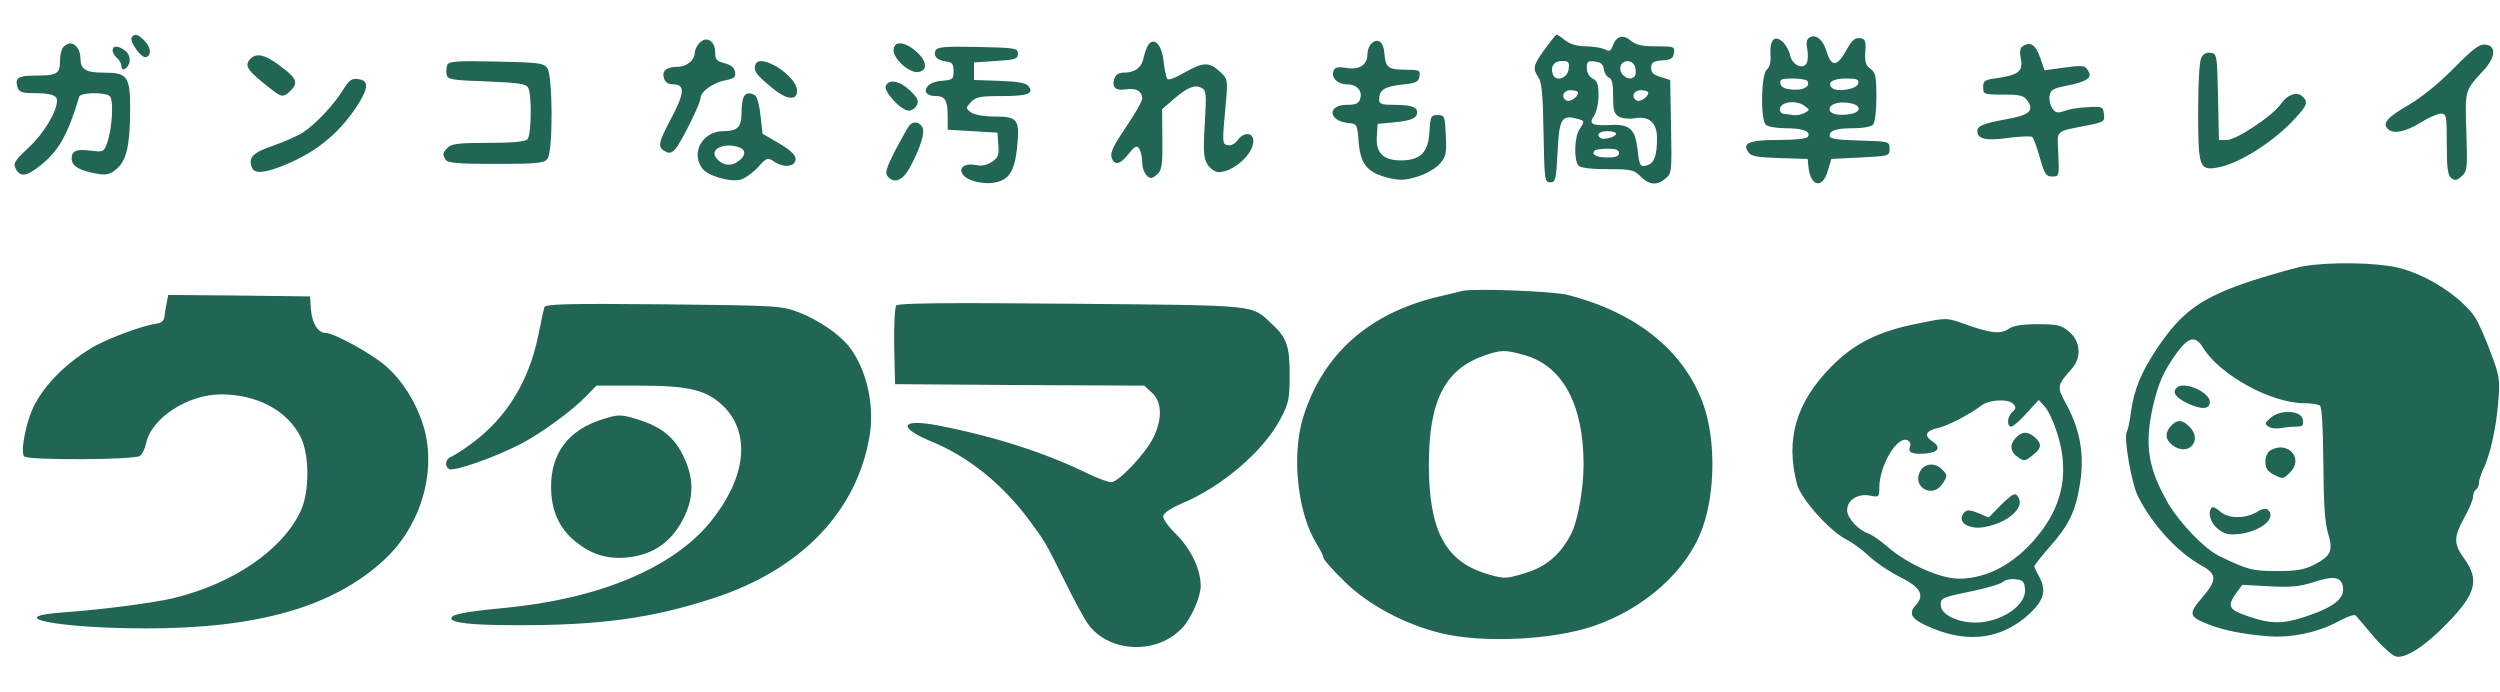 <svg height="692" viewBox="17.5 15.5 854.7 213.9" width="2500" xmlns="http://www.w3.org/2000/svg"><g fill="#216554"><path d="m62.5 17c-.8 1.4 3.4 7.2 4.9 6.7 1.9-.6 1.8-3.2-.4-5.5-2.3-2.4-3.5-2.7-4.5-1.2zm483.1 4c-4 5.6-4.2 6.6-2.1 9.7 1.1 1.6 1.5 6 1.7 18.9.3 16.1.4 16.9 2.3 16.9 1.8 0 2-.8 2.5-10.3.5-11.1 1.4-12.7 6-11.6 3.4.8 3.4.9 1.6 3.6-1.9 2.6-2.1 10.9-.4 12.6.8.8 4.5 1.2 10 1.2 8 0 8.9.2 11.2 2.5 2.9 2.9 5.6 3.2 8.5.7 2.1-1.6 2.2-2.4 1.9-17.7l-.3-16-3.2-1c-2.5-.7-3.3-1.5-3.3-3.1 0-1.9.6-2.3 3.8-2.6 3-.2 3.8-.7 4-2.6.3-2.1 0-2.2-6.1-2.2-4.9 0-6.9-.5-8.6-1.9-2.7-2.3-4.9-1.7-6.2 1.6-.7 2-1.2 2.2-2.8 1.3-1.1-.5-4-1-6.4-1-2.9 0-5.3-.7-7-2-1.4-1.1-2.7-2-3-2s-2.1 2.3-4.1 5zm8.2 6.7c-.3 3.2-4.4 4.6-5.4 1.9-1-2.6.4-4.6 3.1-4.6 2.3 0 2.6.4 2.3 2.7zm12 .1c.2 1.3 1 2.6 1.8 2.9 1 .4 1.4 2.2 1.4 6.4 0 4.9.3 6 2.1 7 1.2.6 3.5.8 5.3.5 4.8-.9 7.6 1.5 7.6 6.7 0 6-.9 8.5-3.2 9.3-2.6.8-2.8.5-3.5-5.7-.8-6.7-2.7-8.4-9.5-8-6.1.3-7.3-.4-5.3-3.2.8-1.2 1.5-4.3 1.5-6.9 0-3.7-.4-5-2-5.8-1.2-.6-2-2.1-2-3.6 0-2.2.4-2.5 2.8-2.2 1.9.2 2.8.9 3 2.6zm10.7-.8c.3 1.1.3 2.4 0 3-1.6 2.6-6-.4-4.9-3.4.9-2.2 4.1-2 4.9.4zm-19.5 8.9c0 1.4-2.8 3.3-4 2.6-2-1.2-1-3.5 1.5-3.5 1.4 0 2.5.4 2.5.9zm24 0c0 1.4-2.8 3.3-4 2.6-2-1.2-1-3.5 1.5-3.5 1.4 0 2.5.4 2.5.9zm-11 14c0 1-4 2.2-5.2 1.5-1.8-1.1-.6-2.4 2.2-2.4 1.7 0 3 .4 3 .9zm1 6.6c0 1.1-1.1 1.5-3.9 1.5-3.8 0-5.7-1-4.4-2.4.3-.3 2.4-.6 4.5-.6 2.7 0 3.8.4 3.8 1.5zm65.1-39.5c-.9.5-1.2 1.9-.7 4.1.3 1.9.2 4-.3 4.8-1.4 2.1-4.9.4-5.6-2.8-.3-1.6-1.5-3.7-2.6-4.7-2.7-2.4-4.4-.6-4.1 4.4.2 2.5-.3 4.4-1.3 5.2-1.9 1.6-2.2 16.9-.3 18.8.7.7 3.7 1.2 6.8 1.2 5.9 0 8.7 1.1 7.6 2.9-.5.7-4.3 1.1-10 1.1-10.1 0-12.7 1.1-10.3 4.3.9 1.3 3.3 1.7 10.7 1.9l9.5.3.3 3c.8 6.6 4.9 7.2 6.6 1l1.2-4 9.9-.5c9.9-.5 10-.5 10-3s-.1-2.5-10.2-2.8c-7.9-.2-10.3-.6-10.3-1.6 0-1.9 2.3-2.6 8.4-2.6 2.9 0 5.7-.5 6.4-1.2s1.2-4.4 1.2-9.4c0-7.2-.3-8.5-2-9.7-1.6-1.1-2-2.3-1.8-5.8.3-3.8 0-4.4-1.8-4.7-1.7-.2-2.8.7-4.6 4-3.1 5.7-5.1 6-6.7.9-1.2-4.3-3.8-6.5-6-5.1zm-.7 14.8c1.1 1.9-1.3 3.3-5 3-2.7-.2-4-.8-4.2-2.1-.3-1.4.4-1.7 4.2-1.7 2.5 0 4.7.4 5 .8zm17.4.9c-.4 2-7.4 3.1-9 1.5-1.8-1.8.3-3.2 4.8-3.2 3.8 0 4.5.3 4.2 1.7zm-18.3 7.7c1.8 1.3 1.8 1.4-.1 2.4-1.1.6-2.9.9-4 .7-1-.2-2.5-.4-3.1-.4-.7-.1-1.3-.7-1.3-1.5 0-2.7 5.5-3.4 8.5-1.2zm16.3-.8c3.3.9 2.7 3.1-1 3.6-4.1.6-6.8-.1-6.8-1.7 0-2 3.9-2.9 7.8-1.9zm-394.2-20.7c-.9.9-1.6 2.5-1.6 3.4 0 2.4-2.8 4.7-5.8 4.7-3.9 0-5.5 1.4-4.7 3.9.4 1.4 1.5 2.1 3.1 2.1 4.1 0 4 2.8-.4 11.2-4.7 8.8-5 10.3-2.3 11.7 1.4.8 2.2.6 3.4-.7 2.1-2.3 8.7-15.7 8.7-17.5 0-2.2 4.4-5.4 8.6-6.1 2.9-.6 3.5-1.1 3.2-2.8-.2-1.5-1.3-2.4-3.5-3-2.8-.7-3.3-1.3-3.3-3.8 0-3.9-3.1-5.7-5.4-3.1zm153.6.4c-.5.6-1.3 2.7-1.7 4.5-.7 3.5-3 5.2-6.9 5.2-1.6 0-2.7.7-3.1 2-1 3 .4 4.3 4 3.7 3.4-.6 5.5.7 5.5 3.2 0 .9-2.5 5.2-5.6 9.8-4.1 6-5.4 8.7-4.9 10.2.9 3 3 2.6 5.9-1.2 2.2-2.7 2.8-2.9 3.6-1.7.5.8 1 2.9 1 4.6 0 2.8 1.5 5.4 3.1 5.4.4 0 1.5-.7 2.4-1.6 1.2-1.3 1.5-3.6 1.4-11.7l-.1-10.2 3.8-3.3c4.8-4.2 7.4-5.2 9.7-4 1.6.8 1.7 2 1.1 12.3-.6 9.7-.4 11.8 1 14 .9 1.4 2.6 2.5 3.7 2.5 5 0 11.9-6.1 11.9-10.6 0-3.1-3.3-3.2-5.4-.3-.8 1.2-2.2 1.9-3.3 1.7-2-.4-2-.6-.7-14.5.7-8 .6-8.2-2.1-10.7-3.6-3.3-5.6-3.3-12.1.4-3.1 1.8-5.5 2.7-5.9 2.1-.3-.6-.9-3.3-1.2-6.1-.6-5.4-3.1-8.2-5.1-5.7zm76-.1c-.6.6-1.2 2.2-1.2 3.4 0 3.7-2.6 5.5-7.1 4.8-3-.5-4-.3-4.5 1-.9 2.3 1.4 4.6 4.6 4.6 3.4 0 5.4 2.2 4.5 5-.5 1.6-1.5 2-4.6 2-6.7 0-6.3 5.5.4 6.2 3.2.3 3.2.4 3.7 6.5.6 7.5 2.9 10.4 9.9 12.2 4.1 1 5.7 1 10-.3 2.8-.8 6.2-2.7 7.6-4.2 2.3-2.5 2.6-3.5 2.3-9.8-.3-6.8-.4-7.1-2.8-7.1-2.3 0-2.5.4-2.8 5.7-.4 7.1-3.1 9.8-9.8 9.8-6 0-8.6-2.6-8.2-8.3l.3-4.2 5.5-.5c6-.6 8-1.4 8-3.5 0-1.8-2.3-2.5-8.1-2.5-4 0-4.9-.3-4.9-1.8 0-3.3 1.8-4.4 7.6-5.1 5.1-.5 5.9-.9 6.2-2.9s-.1-2.2-4.5-2.2c-6.2 0-7.1-.7-7.5-5.5-.3-4.2-2.3-5.6-4.6-3.3zm-447 1c-.7.7-1.2 2.9-1.2 4.9 0 4.3-1 4.9-8.5 4.9-5.7 0-7 .8-6 4 .5 1.6 1.5 2 5.5 2 5.7 0 8 .7 8 2.5 0 3.8-4.6 11.4-9.7 16.1-4.9 4.6-5.4 5.4-4.4 7.3 1.6 2.9 3.6 2.6 8.2-1 6.5-5.1 9.5-10.5 13.5-23.7.4-1.4 8.2-1.6 10.3-.3 1.6 1 1 11.5-.9 16.5-1 2.6-1.3 2.8-5.1 2.3-5.3-.7-6.9 0-6.9 2.7 0 2.6 2.9 4.2 8.9 5.2 3 .5 4.3.2 6.5-1.7 3.4-3 4.5-7.9 4.6-20 0-11.7-.8-12.9-9.1-12.9-6.1 0-7.9-1.1-7.9-5 0-2.7-1.6-5-3.5-5-.6 0-1.6.5-2.3 1.2zm283.8 1.2c0 3 5.4 7.8 8.4 7.4 3.3-.5 3.1-3.6-.5-6.9-4.1-3.7-7.9-3.9-7.9-.5zm386.1-1.5c-1 .6-1.2 1.9-.7 4.4.8 4.2-.8 5.5-8.3 6.6-4.1.5-4.6.9-4.6 3.1 0 2.4.2 2.5 6.9 2.5 6 0 7 .3 8.4 2.3 2.2 3.3.3 4.8-7.8 6.2-7.5 1.4-9.5 2.2-9.5 4 0 2.7 3.1 3.4 10.7 2.3 4-.5 7.7-.7 8.1-.3.4.3 1.6 3.6 2.6 7.1 1.6 5.6 2.1 6.4 4.2 6.4 2.4 0 2.4-.1 2.1-7.6-.4-8.6-1.4-7.6 10.1-9.9 5.5-1.1 5.8-1.3 5.5-3.8-.3-2.6-.5-2.7-5.6-2.4-2.9.1-6.5.7-7.9 1.3-2.3.8-3 .7-4.1-.8-.7-1-1.2-2.9-1-4.3.3-2.1 1.1-2.6 6.1-3.6 6.9-1.4 8.7-2.7 7-5.2-1.1-1.8-1.7-1.8-9.8-.7l-5 .7-1.5-4.3c-1.5-4.4-3.3-5.6-5.9-4zm147.4 7.5c-4.9 5-10.9 9.9-15.3 12.5-7.5 4.3-9.3 6.4-7.4 8.3s6 1.1 11.2-2.1c2.7-1.7 5.9-3.1 7-3.1 1.9 0 2 .7 2 10.4 0 8 .3 10.6 1.5 11.6 1.3 1 1.9.9 3.6-.6 1.9-1.7 2-2.7 1.6-15.1-.5-14.4-.6-14.1 5.9-21.1 4.2-4.5 4.4-8.6.4-8.8-1.9-.2-4.4 1.8-10.5 8zm-800.5-6c0 .7.7 1.9 1.5 2.6s1.5 1.9 1.5 2.7c0 2.3 2.5.9 2.8-1.6.2-1.3-.4-2.8-1.5-3.6-2.3-1.8-4.3-1.9-4.3-.1zm281.3.1c-.7 2 .5 3.2 3.7 3.7 2 .2 2.5.9 2.5 3.3 0 2.8-.3 3-4.2 3.3-5.8.4-7.5 5.2-1.8 5.2 3.1 0 4 1.5 4 7v4.5l8.5.5 8.5.5.3 4.2c.3 3.5-.1 4.4-2.2 5.8-1.6 1.1-3.5 1.5-5.3 1.1-3.8-.8-6.2.8-4.7 3.1 1.4 2.2 6.8 3.6 10.9 2.9 5-1 6.8-3.8 7.7-11.8 1-9.8.3-10.8-7.5-10.8-3.9 0-7.1-.6-8.2-1.4-1.9-1.4-1.9-1.5-.1-3.5 1.7-1.8 3.1-2.1 10.7-2.1 8.9 0 11.1-.9 8.9-3.5-.8-1-3.9-1.5-9.8-1.7l-8.7-.3v-6l7.5-.5c6.7-.4 7.5-.7 7.5-2.5 0-1.9-.8-2-13.8-2.3-11.8-.2-13.8 0-14.4 1.3zm432.8 2.4c-.7 1.2-1.1 8.7-1.1 18.5 0 18.9.4 20.2 6.8 19 7.3-1.3 19.2-8.9 26.4-16.8 4.2-4.5 4.5-5.7 2.3-7.6-1.9-1.6-5.2-.4-7.2 2.7-2.6 3.9-15.2 12.3-18.4 12.3h-2.8l-.3-14.8c-.3-14.3-.4-14.7-2.5-15-1.4-.2-2.6.4-3.2 1.7zm-666.9.3c-2.4 2.4-1.3 4 7.2 10.6 3.5 2.7 4.1 2.7 6.6.2 2.6-2.6 1.8-4.3-4-8.5-5-3.7-7.8-4.3-9.8-2.3zm67.2 2.2c-.3.8-.4 2.3-.2 3.3.3 1.6 1.8 1.9 13.6 2.3 10.3.4 13.5.8 14.2 2 1.4 2.2 1.2 16.4-.2 17.8-.8.8-5.3 1.2-13.4 1.2-9.8 0-12.6.3-13.8 1.6-1.8 1.8-1.9 2.4-.7 4.2.6 1.1 4.6 1.4 17.2 1.4 14.4 0 16.5-.3 17.6-1.8 1.9-2.6 1.8-28.3-.1-31-1.3-1.7-3-1.9-17.5-2.2-13.6-.3-16.2-.1-16.7 1.2zm105.4-.2c-.8 2.1.1 3.4 5.3 7.7 5.1 4.4 8.9 4.9 8.9 1.3-.1-5.2-12.7-13.1-14.2-9zm-140.9 8.5c-3.2 5.3-9.7 12.1-13.9 14.8-1.9 1.2-6.5 3.2-10.2 4.5-6.8 2.3-8.5 4-7.2 7.4.8 2.1 3.7 2 9.4-.1 11.6-4.4 19.9-10.8 26.5-20.8 4.1-6.3 4.2-8.9.4-9.3-2.2-.3-3.1.4-5 3.5zm185.4-1.1c-.7 1.9 5.3 8.4 7.9 8.4.9 0 2.2-.8 2.7-1.8.8-1.5.4-2.5-2.2-5-3.5-3.4-7.4-4.2-8.4-1.6zm-48.7 4c-.3.9-.6 3.2-.6 5.3 0 4.7-1.4 6.1-6.2 6.1-7 0-11.2 7.2-7.3 12.6 1.7 2.6 9.4 4.9 13.1 4 1.5-.4 4.2-2.3 6-4.2 3.1-3.5 3.3-3.5 5.7-1.9 3.4 2.2 7.2 1.6 7.2-1 0-1.4-1.8-3-5.6-5.3l-5.7-3.3-.7-6.2c-.3-3.4-1.2-6.5-1.8-6.9-1.9-1.2-3.4-.9-4.1.8zm-1.2 17c2.3.9 2 3.1-.8 4.9-2.5 1.7-5.4 1.1-7.3-1.4-2.3-3.1 3.1-5.4 8.1-3.5zm57.9-7.4c-.6.7-2.7 4.6-4.8 8.5-3.1 6.1-3.5 7.6-2.5 8.8 2.3 2.7 5.3 1.3 7.8-3.5 3.6-6.9 5-11.6 4-13.4-1.1-1.9-3.2-2.1-4.5-.4zm477.2 47.9c-2.7.4-10.7 2.7-17.7 4.9-17.7 5.8-24.4 10.6-33 23.5-5.4 8.2-7.7 13.8-8.8 21.7-.4 3.1-1 6-1.4 6.6-1.1 1.9 1.6 17.7 3.9 22.2 5 9.8 13.6 19.1 21.8 23.6 5.1 2.8 5.2 4.9.2 10.7s-4.8 6.7 2.5 9.5c4.8 1.9 12.1 3.3 20.3 3.9 7.9.6 17.3-1.5 24.2-5.4 2.6-1.4 5-2.2 5.4-1.7s3.2 3.7 6.1 7.2c2.9 3.4 6.4 6.5 7.6 6.8 3.3.8 10-3.5 17.7-11.5 9.7-10 10.9-14.7 5.7-21.9-3.7-5.2-3.7-7.3 0-14.1 1.7-3 3-6.2 3-7.2s.5-2.1 1-2.4c.6-.3 1-1.4 1-2.3s.7-2.9 1.4-4.5c2.3-4.4 4.5-14.2 5.2-23.1.6-7.7.5-8.9-2.7-17.2-1.8-4.9-4.2-10.2-5.3-11.9-5.1-7.2-16.8-14.7-26.6-16.9-7.3-1.7-23-1.9-31.5-.5zm-34.7 28.1c5.7 9.2 23.2 18.8 34.4 18.8 2.4 0 4.8.4 5.4.8.7.4 1.1 7.2 1.2 19.7.1 13.7.5 20.4 1.6 23.9 1.8 6 1.1 7.8-4.7 10.8-3.3 1.7-5.9 2.2-12.7 2.2-8.5 0-10-.4-19.9-5.2-5-2.5-13.1-10.9-17.2-17.7-7-12-8.3-20.1-5.4-33.2 1.9-8.2 3.6-12.1 8.2-18.5 4.1-5.6 6.4-6 9.1-1.6zm47.6 81.1c1.1 4.3-2.8 7.5-13.4 10.9-7.2 2.3-11.3 2.3-18.8-.3-6.8-2.3-7.4-3.4-4.2-8l2.1-2.8 9.2.5c7.4.4 10.4.1 15.1-1.4 6.7-2.2 9.2-1.9 10 1.1z"/><path d="m761.7 136.7c-1.7 1.6-.4 3.4 3.8 5.4 4.7 2.2 7.5 2 7.5-.5 0-3.4-9-7.3-11.3-4.9zm32.2 10.2c-2.1 1.8-2.2 2.2-.9 3.1.8.6 2.8.8 4.4.5s4-.5 5.3-.5c2 0 2.4-.4 2.1-2.3-.4-3.2-7.4-3.7-10.9-.8zm-34.3 3c-2.3 2.6-1.7 5.2 1.6 7.1 5.2 2.8 9.1-2.7 4.9-6.9-2.6-2.6-4.3-2.6-6.5-.2zm34.2 8.2c-1.1.6-1.8 2.2-1.8 3.9 0 2.3.7 3.3 3 4.5 2.9 1.5 3.1 1.5 5.5-.9 4.7-4.7-.9-10.9-6.7-7.5zm-20.1 19.6c-1.6 1.5-.5 5.3 2.1 7.3 2.2 1.8 3.6 2.1 7.4 1.7 7.2-.9 12.6-5.3 9.8-8.1-.8-.8-2-.6-4.1.7-4.1 2.3-9.7 2.2-12.4-.3-1.2-1.1-2.5-1.7-2.8-1.3zm-256.2-74.1c-1.1.3-4.8 1.2-8.3 2-23.8 5.7-39.5 19.7-46.2 41.3-4 13.1-1.9 32.8 4.7 43.3 1.3 2.1 2.3 4.2 2.3 4.7 0 .6 3.1 4.1 7 7.9 8 8 20.5 14.7 33 17.8 14.1 3.5 37.9 2.4 52-2.3 17.6-5.9 32.3-19 37.5-33.5 4.4-12.1 4.6-30 .5-41.9-6.4-18.5-22.7-31.8-46.5-37.9-4.9-1.3-32.1-2.3-36-1.4zm21.3 22c13 3.7 20.1 17 20.1 37.4 0 8.2-2 19.5-4.3 23.8-3.7 7-8.4 11.1-15.7 13.3-6.6 2-7 2-12.6.4-14.6-4.2-20.3-14.8-20.3-37.5 0-21.9 5.5-32.6 19-37.3 5.8-2 7.1-2 13.8-.1zm-464.2-18.4c-.3 1.3-.7 3.4-.8 4.8-.2 1.8-1 2.6-2.8 2.8-4.7.6-17.6 5.4-22.5 8.5-8.5 5.2-15.2 11.9-19 18.9-2.9 5.2-5.2 16.5-3.7 18 1.4 1.4 38 1.2 39.6-.2.8-.6 1.6-2.4 2-4.1 1.7-8.7 14.2-16.9 25.7-16.9 12.2 0 22.5 5.4 27.1 14.4 3.2 6.1 3.2 19.3-.1 25.9-6.4 13.1-23 24.4-43.1 29.3-6.4 1.6-24.5 4-37.7 4.9-21.8 1.6-1.7 5.5 28.3 5.5 38.2 0 63.8-7.4 81.1-23.3 12.8-11.7 18.4-30.9 13.4-46.4-2.5-7.9-7.1-15.1-12.7-20-4.6-4.1-17.7-11.3-20.5-11.3-2.7 0-4.7-3.3-5.1-8l-.3-4.5-24.2-.3-24.3-.2zm249.3 1.4c-.5.7-.8 7-.7 14l.3 12.9 42.6.3 42.6.2 2.7 2.5c3.4 3.1 3.5 9 .4 15.3-2.8 5.6-11.9 15.2-14.4 15.2-1.1 0-4.6-1.3-7.9-2.9-14.8-7.2-31.8-12.7-51.4-16.5-12.6-2.4-13.9.6-2.4 5.4 12.6 5.1 24.2 14.4 33.3 26.5 5.8 7.8 5.9 8 12.6 21.5 3.1 6.3 6.7 13 8.1 14.8 7.2 9.6 23.5 10.2 32 1 3-3.1 6.3-10.6 6.3-14.3 0-5.6-3.3-12.6-8.3-17.6-2.9-2.8-4.7-5.4-4.5-6.4s2.8-2.7 6.3-4.2c13.7-5.7 27.8-17.8 33.6-28.6 3-5.7 3.3-6.9 3.3-15.2.1-9.8-1-13-6.1-17.6-7.1-6.7-3.8-6.3-68.6-6.9-43.4-.4-59.1-.2-59.8.6zm-120.3.6c-.2.7-1.2 5.1-2.1 9.8-3.3 15.8-10.9 28.1-22.9 36.9-2.8 2.1-5.9 4-6.8 4.4-2 .7-2.4 3.2-.8 4.2s15.8-4 25-8.8c6.8-3.6 17.3-11.3 21.9-16.1l3.5-3.6h14.5c17.4 0 23.3 1.5 29.1 7.2 9.3 9.4 7.5 24.5-4.7 39.5-12.9 15.7-38 26.2-70.3 29.3-13.7 1.3-18.1 2.2-18.2 3.5-.1 1.6 6.8 2.4 22.2 2.4 28.1.1 46.2-2.3 67-9.1 30.5-9.8 49.8-30 53.9-56.3 1.5-10.1-1.1-21.7-6.7-29.3-3.4-4.6-10.7-9.6-17.7-12.3-5.8-2.2-7.2-2.3-46.3-2.7-32.7-.3-40.3-.1-40.6 1zm469.4 5.6c-13.2 2.6-21.6 6.8-29.3 14.6-12.2 12.3-15.9 25-11.8 40.4 1.4 5 11 15.8 16.8 18.8 2.1 1 5.6 3.6 7.8 5.7s6.9 5.3 10.5 7.1c7.1 3.5 8.6 6.2 5.5 9.6-2.9 3.2-1.4 5.1 6 8.1 12.3 5 23.4 3.4 32.5-4.8 5.4-4.9 6.3-8.3 3.5-13.3-.8-1.4-1.4-2.8-1.5-3.2 0-.4 2.3-3.3 5.1-6.5 6.8-7.7 9-12.3 10.5-21.7 1.6-9.8.1-18.4-4.6-27.1-3.4-6.2-3.3-6.5 1.9-12.4 3.3-3.7 2.9-9.3-1-12.5-2.7-2.3-3.9-2.6-10.8-2.6-5.4 0-8.3.5-9.9 1.6-2.7 1.9-6.1 1.5-14.6-1.5-6.7-2.4-6.4-2.4-16.6-.3zm32.9 27.6c.9 1 .8 1.6-.4 2.6-1.8 1.5-2 5-.4 5 .7 0 3-2.1 5.3-4.6l4.1-4.5 2.1 2.3c1.2 1.3 3.2 5.6 4.4 9.7 3.7 12 1.9 22.8-5.4 32.6-7.9 10.6-18 16.5-28.4 16.5-6.4 0-17.8-5.1-24.5-11-2.3-2-5.2-4-6.3-4.4-3.5-1.1-7.4-5.3-7.4-8 0-3.5 3.7-5.8 7.8-5 3.1.6 3.2.5 3.2-2.7 0-7.5 6-17.6 9.5-16.3.9.4 1.4 1.3 1 2.2-.8 2.1.7 2.8 5.5 2.4 4.5-.5 5.2-2.2 1.8-4.4-2.6-1.8-1.8-3.4 2.2-4.3 3.3-.7 11-4.7 14.9-7.7 2.8-2.1 9.4-2.4 11-.4zm3.9 63c.7 5.6-8.1 11.6-17 11.6-6.2 0-11.8-2.8-11.8-6 0-2.5.4-2.6 11.5-4.9 4.7-1 9.2-2.4 9.8-3 .7-.7 2.5-1.1 4.2-.9 2.5.2 3.1.8 3.3 3.2z"/><path d="m706.6 153.9c-2.2 2.4-1.8 4.9 1 6.7 1.8 1.3 2.4 1.2 4.7-.7 3.2-2.4 3.4-4 .9-6.2-2.4-2.2-4.5-2.1-6.6.2zm-32.8 11.7c-2.4 5.2 4.3 8.9 7.6 4.2 2-2.8 2-3.3 0-5.2-2.5-2.5-6.3-2-7.6 1zm27.6 11.4-4 4.1-3.5-1.5c-2.7-1.1-3.9-1.2-4.7-.4-3.2 3.2 1.2 6.3 7 5.1 7.9-1.5 13.6-6.6 11.3-10.2-1-1.7-1.8-1.3-6.1 2.9zm-477.9-29.5c-11.6 3.6-17.6 11.5-17.6 23 0 8.1 2.7 14.2 8.3 18.8 5.5 4.4 10.7 6 17.2 5.5 9.5-.8 16.1-5.5 20.2-14.3 2.8-5.9 3-11.8.7-17.7-3.3-8.5-7.9-12.6-17.3-15.4-5.3-1.6-6.2-1.6-11.5.1z"/></g></svg>